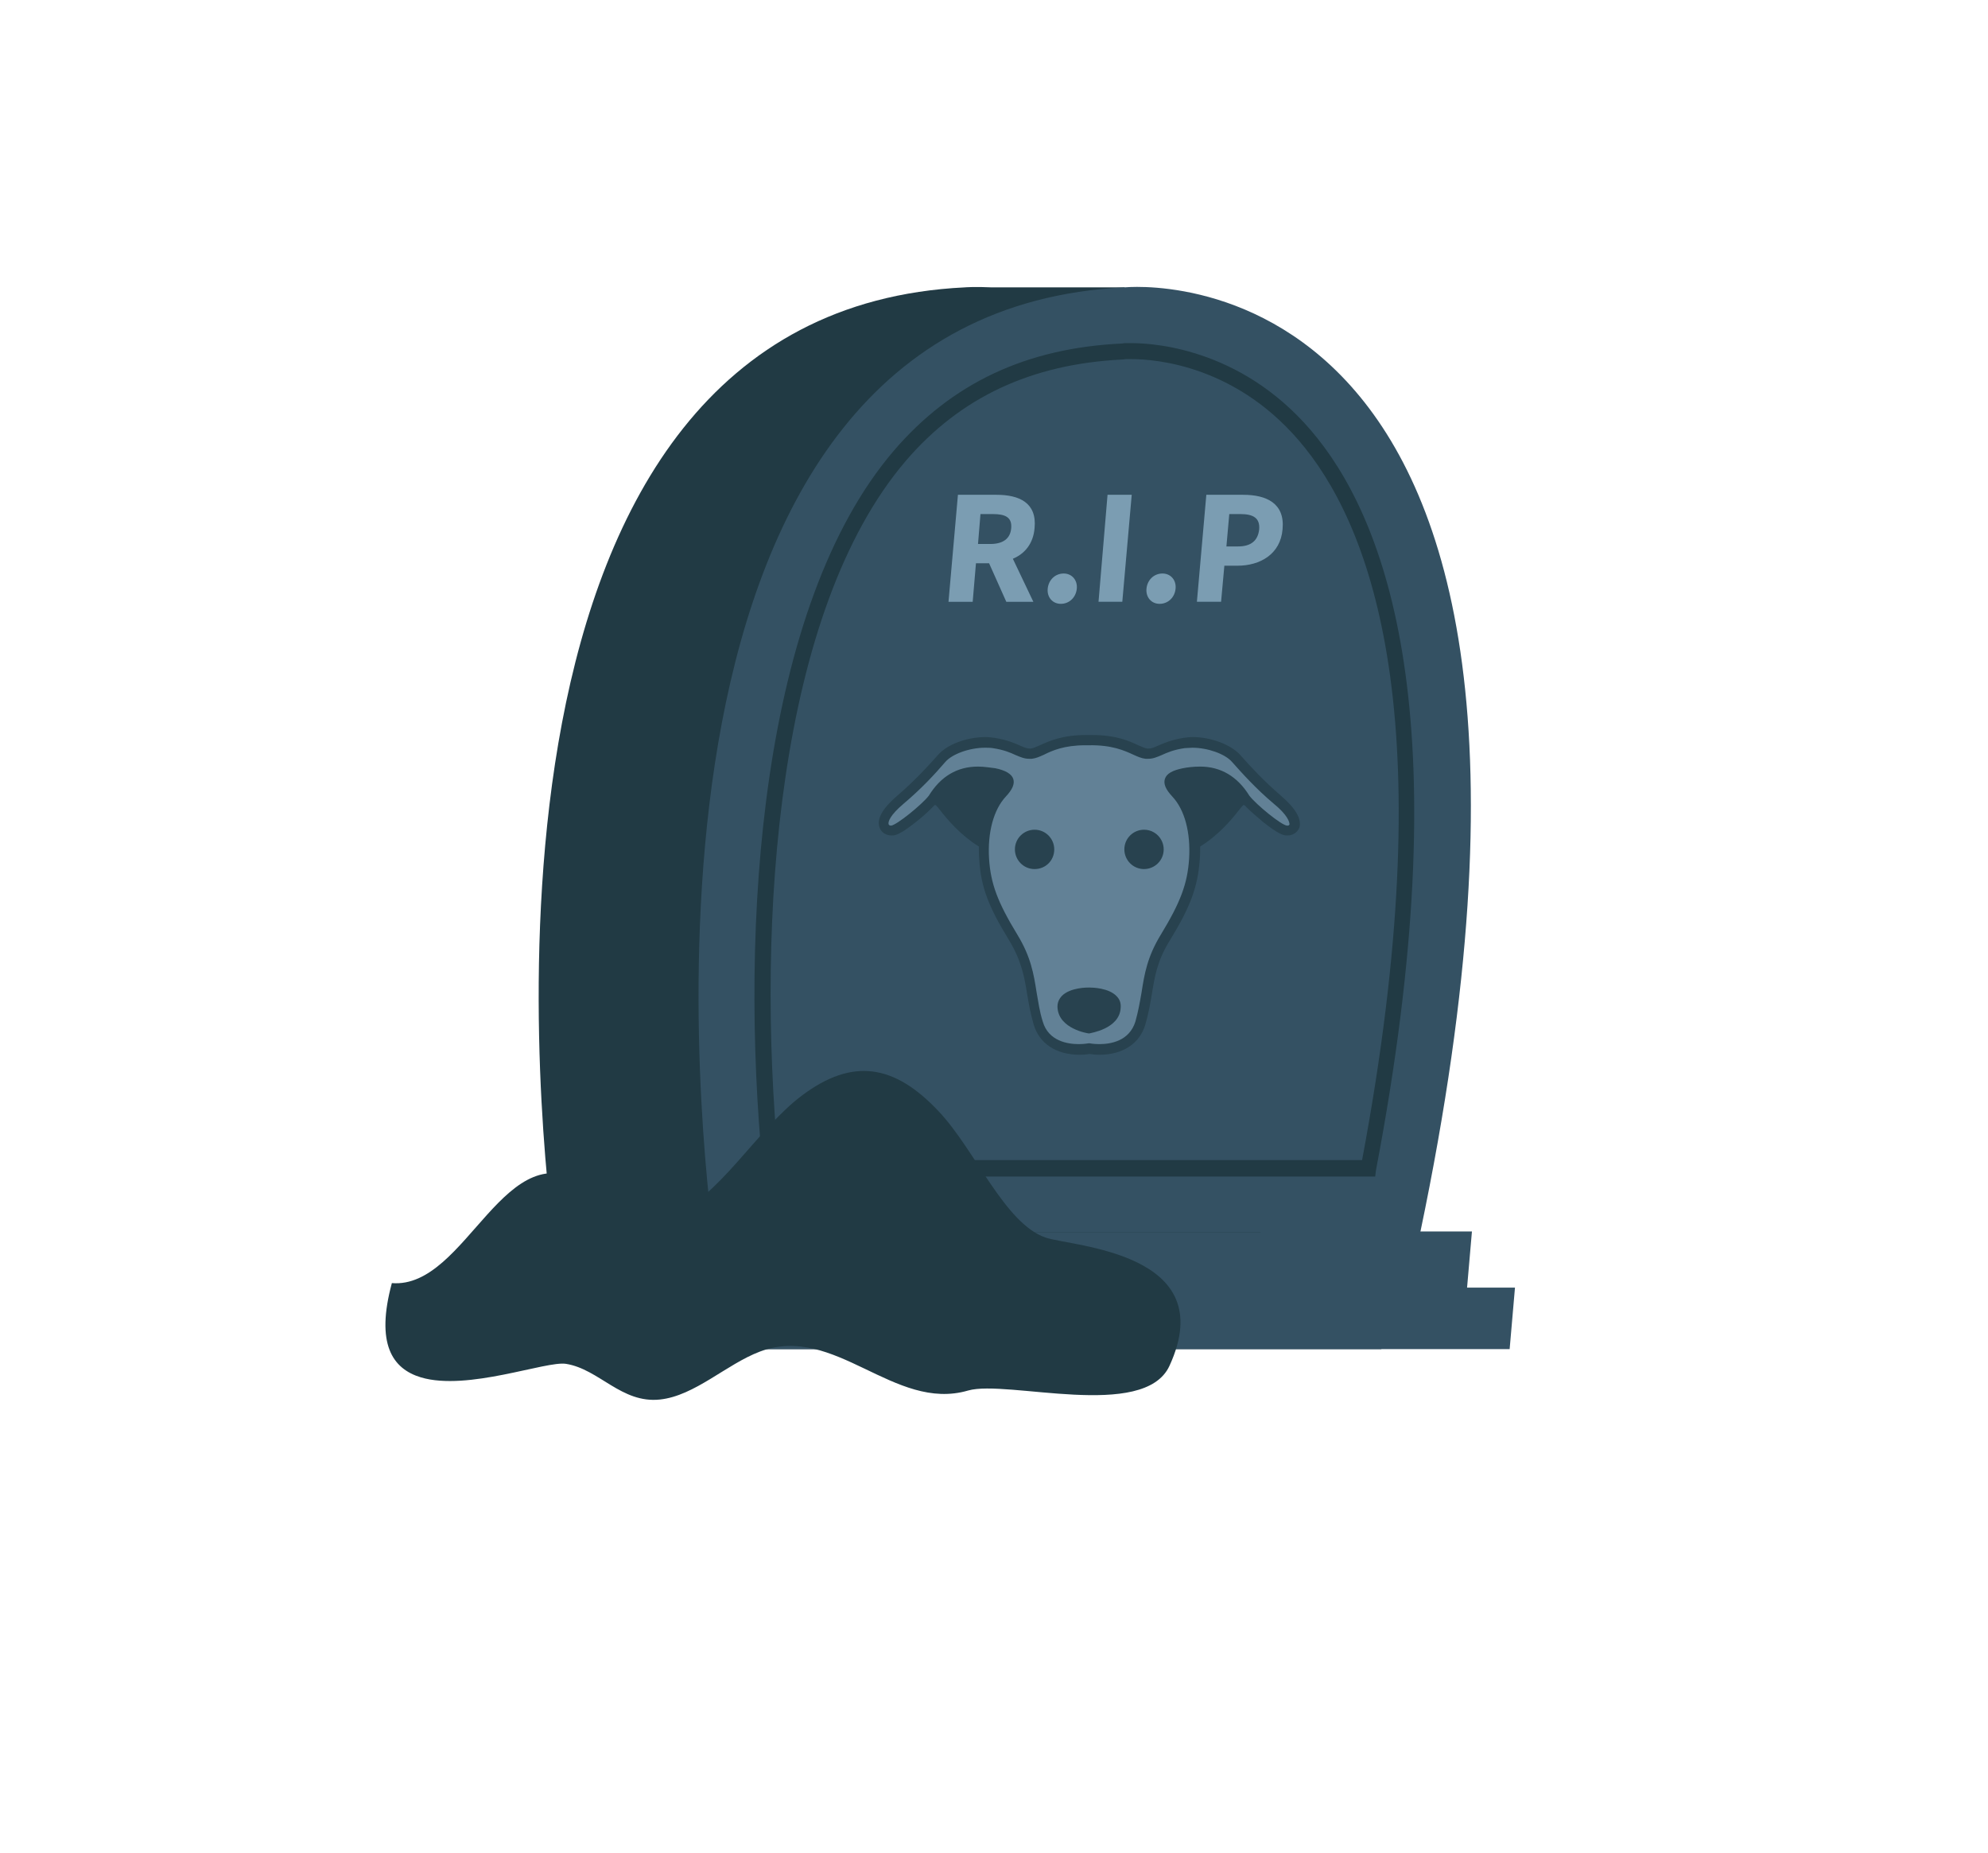 <?xml version="1.0" encoding="utf-8"?>
<!-- Generator: Adobe Illustrator 26.0.1, SVG Export Plug-In . SVG Version: 6.00 Build 0)  -->
<svg version="1.1" id="Isolation_Mode" xmlns="http://www.w3.org/2000/svg" xmlns:xlink="http://www.w3.org/1999/xlink" x="0px"
	 y="0px" viewBox="0 0 485 452" style="enable-background:new 0 0 485 452;" xml:space="preserve">
<style type="text/css">
	.st0{fill:#213A44;}
	.st1{fill:#345163;}
	.st2{fill:#7B9DB2;}
	.st3{opacity:0.64;}
</style>
<g>
	<g>
		<g>
			<polygon class="st0" points="326.5,315.4 116.8,315.4 118.2,300.4 327.8,300.4 			"/>
			<polygon class="st0" points="337,329.1 98.7,329.1 100,314.1 338.3,314.1 			"/>
		</g>
		<g>
			<polygon class="st1" points="357.8,315.4 148.1,315.4 149.4,300.4 359.1,300.4 			"/>
			<polygon class="st1" points="368.3,329.1 130,329.1 131.3,314.1 369.6,314.1 			"/>
		</g>
		<g>
			<path class="st0" d="M271.5,78.9l2.9-8.8h-32.5c-4.1-0.2-6.5,0-6.5,0c-124.3,6-104.3,200.4-100.5,230.5h172.6
				C339.3,148.6,303.1,96.5,271.5,78.9z"/>
			<path class="st1" d="M346.5,300.6c50.9-243.2-72.1-230.5-72.1-230.5c-124.3,6-104.3,200.4-100.5,230.5H346.5z"/>
			<path class="st0" d="M335.5,287H186.3l-0.2-1.8c-5.8-59.9-0.5-137.4,32-175.3c14.1-16.4,32.2-25,55.6-26.1l0.7-0.1
				c0.4,0,0.9,0,1.6,0c6.3,0,28.3,1.7,45.4,23.2c17.8,22.3,34.7,71.3,14.3,178.5L335.5,287z M189.9,283h142.4
				c19.6-104.6,3.3-152.2-13.9-173.7c-16.1-20.2-36.5-21.7-42.4-21.7c-0.6,0-1.1,0-1.3,0l-0.9,0.1c-22.2,1.1-39.5,9.2-52.8,24.7
				C189.7,149,184.4,224.2,189.9,283z"/>
			<g>
				<path class="st2" d="M233.7,120.7h9.4c5.5,0,9.9,1.9,9.3,8.1c-0.3,3.8-2.4,6.3-5.3,7.5l5,10.5h-6.6l-4.2-9.4h-3.2l-0.8,9.4h-5.9
					L233.7,120.7z M241.6,132.7c3.1,0,4.9-1.3,5.1-3.9c0.2-2.6-1.4-3.4-4.5-3.4h-3l-0.6,7.3H241.6z"/>
				<path class="st2" d="M255.6,143.6c0.2-2.1,1.8-3.7,3.9-3.7c2,0,3.4,1.6,3.2,3.7c-0.2,2.1-1.8,3.7-3.9,3.7
					C256.8,147.3,255.4,145.7,255.6,143.6z"/>
				<path class="st2" d="M270.2,120.7h5.9l-2.3,26.1H268L270.2,120.7z"/>
				<path class="st2" d="M279.7,143.6c0.2-2.1,1.8-3.7,3.9-3.7c2,0,3.4,1.6,3.2,3.7c-0.2,2.1-1.8,3.7-3.9,3.7
					C280.9,147.3,279.5,145.7,279.7,143.6z"/>
				<path class="st2" d="M294.3,120.7h9c5.7,0,10.2,2.1,9.6,8.4c-0.5,6.1-5.5,8.9-11,8.9h-3.2l-0.8,8.8H292L294.3,120.7z M302,133.3
					c3.2,0,4.9-1.4,5.2-4.2c0.2-2.7-1.4-3.7-4.6-3.7h-2.7l-0.7,7.9H302z"/>
			</g>
		</g>
	</g>
	<g class="st3">
		<path class="st0" d="M312.5,194.1c-4.2-3.6-7.5-7.2-9.9-9.9c-2.2-2.5-7.1-4.4-11.6-4.4c-0.8,0-1.6,0.1-2.3,0.2
			c-3,0.5-4.8,1.3-6.2,1.9c-1.1,0.5-1.6,0.7-2.3,0.7c-0.1,0-0.2,0-0.3,0c-0.6-0.1-1.3-0.4-2.2-0.8c-2.1-1-5.4-2.5-11.2-2.5
			c-0.3,0-0.5,0-0.8,0c-0.3,0-0.5,0-0.8,0c-5.8,0-9,1.5-11.2,2.5c-0.9,0.4-1.6,0.7-2.2,0.8c-0.1,0-0.2,0-0.3,0
			c-0.6,0-1.2-0.2-2.3-0.7c-1.3-0.6-3.2-1.4-6.2-1.9c-0.7-0.1-1.5-0.2-2.3-0.2c-4.5,0-9.4,1.8-11.6,4.4c-2.4,2.7-5.7,6.3-9.9,9.9
			c-3.6,3.1-5.1,5.7-4.3,7.8c0.4,1.2,1.6,1.9,2.9,1.9c0.1,0,0.2,0,0.2,0c0.6,0,1.8-0.1,5.9-3.4c1.4-1.1,3.2-2.7,4.4-4
			c0,0,0.1,0,0.1,0c0.1,0,0.2,0,0.2,0c0.3,0.3,0.7,0.8,1.1,1.3c1.8,2.3,4.9,6,9.4,8.8c0,1,0,2.1,0.1,3.2c0.4,6.6,2.2,11.4,7.3,19.7
			c3,5,3.7,8.8,4.4,13.2c0.4,2.3,0.8,4.7,1.6,7.4c1.4,4.6,5.5,7.3,11.2,7.3c1.1,0,1.9-0.1,2.4-0.2c0.5,0.1,1.4,0.2,2.4,0.2
			c5.7,0,9.8-2.7,11.2-7.3c0.8-2.7,1.2-5.1,1.6-7.4c0.7-4.4,1.3-8.2,4.4-13.2c5.1-8.3,6.8-13.1,7.3-19.7c0.1-1.1,0.1-2.2,0.1-3.2
			c4.5-2.8,7.6-6.5,9.4-8.8c0.3-0.4,0.8-1,1.1-1.3c0.1,0,0.2,0,0.2,0c0,0,0.1,0,0.1,0c1.2,1.3,3,2.8,4.4,4c4.1,3.3,5.3,3.4,5.9,3.4
			c0.1,0,0.2,0,0.2,0c1.3,0,2.4-0.7,2.9-1.9C317.6,199.8,316.1,197.2,312.5,194.1z"/>
		<g>
			<path class="st2" d="M310.8,196.1c-4.4-3.7-7.7-7.4-10.2-10.2c-1.7-2-6-3.5-9.7-3.5c-0.7,0-1.3,0.1-1.9,0.1
				c-2.7,0.4-4.3,1.1-5.6,1.7c-1.2,0.5-2.1,0.9-3.3,0.9c-0.2,0-0.4,0-0.6,0c-1-0.1-1.9-0.5-3-1c-2.2-1-5.2-2.4-10.9-2.3
				c-0.3,0-0.5,0-0.8,0c-5.2,0-8.1,1.3-10.1,2.3c-1.1,0.5-2,0.9-3,1c-0.2,0-0.4,0-0.6,0c-1.2,0-2.1-0.4-3.3-0.9
				c-1.3-0.6-2.9-1.3-5.6-1.7c-0.6-0.1-1.3-0.1-1.9-0.1c-3.7,0-8,1.5-9.7,3.5c-2.4,2.8-5.8,6.5-10.2,10.2c-3.3,2.8-3.8,4.4-3.6,5
				c0.1,0.2,0.3,0.3,0.6,0.3c1.3-0.1,7.5-5.1,9.2-7.3c2.9-4.7,6.9-7.1,12-7.1c1.6,0,3.2,0.3,4.2,0.4c2.5,0.5,4,1.4,4.4,2.6
				c0.4,1.2-0.2,2.6-1.8,4.3c-3,3.2-4.5,8.8-4.1,15.2c0.4,6.1,2.1,10.6,6.9,18.5c3.3,5.4,4,9.6,4.7,14.1c0.4,2.2,0.7,4.6,1.5,7.1
				c1.4,4.8,6.1,5.5,8.8,5.5c1.4,0,2.3-0.2,2.4-0.2l0.1,0l0.1,0c0,0,1,0.2,2.4,0.2c2.7,0,7.3-0.7,8.8-5.5c0.7-2.5,1.1-4.8,1.5-7.1
				c0.7-4.5,1.4-8.7,4.7-14.1c4.8-7.9,6.5-12.4,6.9-18.5c0.4-6.5-1.1-12-4.1-15.2c-1.6-1.7-2.2-3.1-1.8-4.3c0.4-1.3,1.9-2.1,4.4-2.6
				c1-0.2,2.5-0.4,4.2-0.4c5,0,9.1,2.4,12,7.1c1.7,2.2,7.8,7.2,9.2,7.3c0,0,0.1,0,0.1,0c0,0,0,0,0,0c0.3,0,0.4-0.1,0.5-0.3
				C314.6,200.5,314.1,198.8,310.8,196.1z M252.4,212c-2.7,0-4.8-2.2-4.8-4.8c0-2.7,2.2-4.8,4.8-4.8c2.7,0,4.8,2.2,4.8,4.8
				C257.2,209.9,255.1,212,252.4,212z M273.4,245.9c-0.3,5.1-7.4,6.1-7.7,6.2l0,0l0,0c-0.3,0-7.3-1.1-7.7-6.2
				c-0.1-1.2,0.3-2.1,1-2.9c2.1-2.2,6.5-2.1,6.7-2.1c0,0,0,0,0.1,0c0.8,0,4.7,0.1,6.6,2.1C273.2,243.8,273.5,244.7,273.4,245.9z
				 M279.1,212c-2.7,0-4.8-2.2-4.8-4.8c0-2.7,2.2-4.8,4.8-4.8c2.7,0,4.8,2.2,4.8,4.8C283.9,209.9,281.7,212,279.1,212z"/>
			<path class="st0" d="M279.1,203.1c-2.3,0-4.1,1.9-4.1,4.1s1.9,4.1,4.1,4.1s4.1-1.9,4.1-4.1S281.3,203.1,279.1,203.1z"/>
			<path class="st0" d="M265.9,241.6c-0.1,0-0.1,0-0.1,0c0,0-0.1,0-0.1,0c-0.7,0-4.4,0.1-6.1,1.9c-0.6,0.6-0.9,1.5-0.8,2.4
				c0.3,4.3,6.4,5.4,7,5.5c0.6-0.1,6.7-1.2,7-5.5c0.1-1-0.2-1.8-0.8-2.4C270.2,241.6,266.6,241.6,265.9,241.6z"/>
			<circle class="st0" cx="252.4" cy="207.2" r="4.1"/>
			<path class="st0" d="M246.7,190.1c-0.3-1-1.7-1.7-3.9-2.1c-1-0.2-2.5-0.4-4-0.4c-4.7,0-8.3,2.1-11.1,6.4c0.5-0.1,1.1-0.1,1.7,0
				c0.4,0.1,0.9,0.7,2,2.1c1.8,2.3,4.9,6.1,9.4,8.6c0.4-4.6,1.9-8.4,4.2-10.9C246.4,192.3,247,191.1,246.7,190.1z"/>
			<path class="st0" d="M292.7,187.5c-1.6,0-3.1,0.2-4,0.4c-2.2,0.4-3.5,1.2-3.9,2.1c-0.3,0.9,0.3,2.2,1.7,3.6
				c2.4,2.5,3.8,6.3,4.2,10.9c4.5-2.6,7.5-6.3,9.4-8.6c1.1-1.3,1.6-2,2-2.1c0.6-0.2,1.2-0.1,1.7,0
				C301,189.6,297.4,187.5,292.7,187.5z"/>
		</g>
	</g>
	<path class="st0" d="M102.7,336c-7-2.1-11.1-8.2-7.1-23c18.4,1.5,27.6-38.2,48.1-23.6c7.1,5.1,11.9,10.2,19.9,7.3
		c11.7-4.3,21.1-21.3,32.1-29.5c12.3-9.2,22.5-7.6,33.3,3.9c8.9,9.4,16.1,27.4,26.1,30.8c6.4,2.2,43,3.5,30.2,31.3
		c-6.2,13.4-39.6,3.3-49.1,6c-18.1,5.3-32.5-16.4-50.8-9.5c-8.2,3.1-15.9,10.8-24.4,11.7c-9.4,1-14.8-7.4-22.9-8.7
		C133.3,331.9,114.1,339.4,102.7,336z"/>
</g>
</svg>
